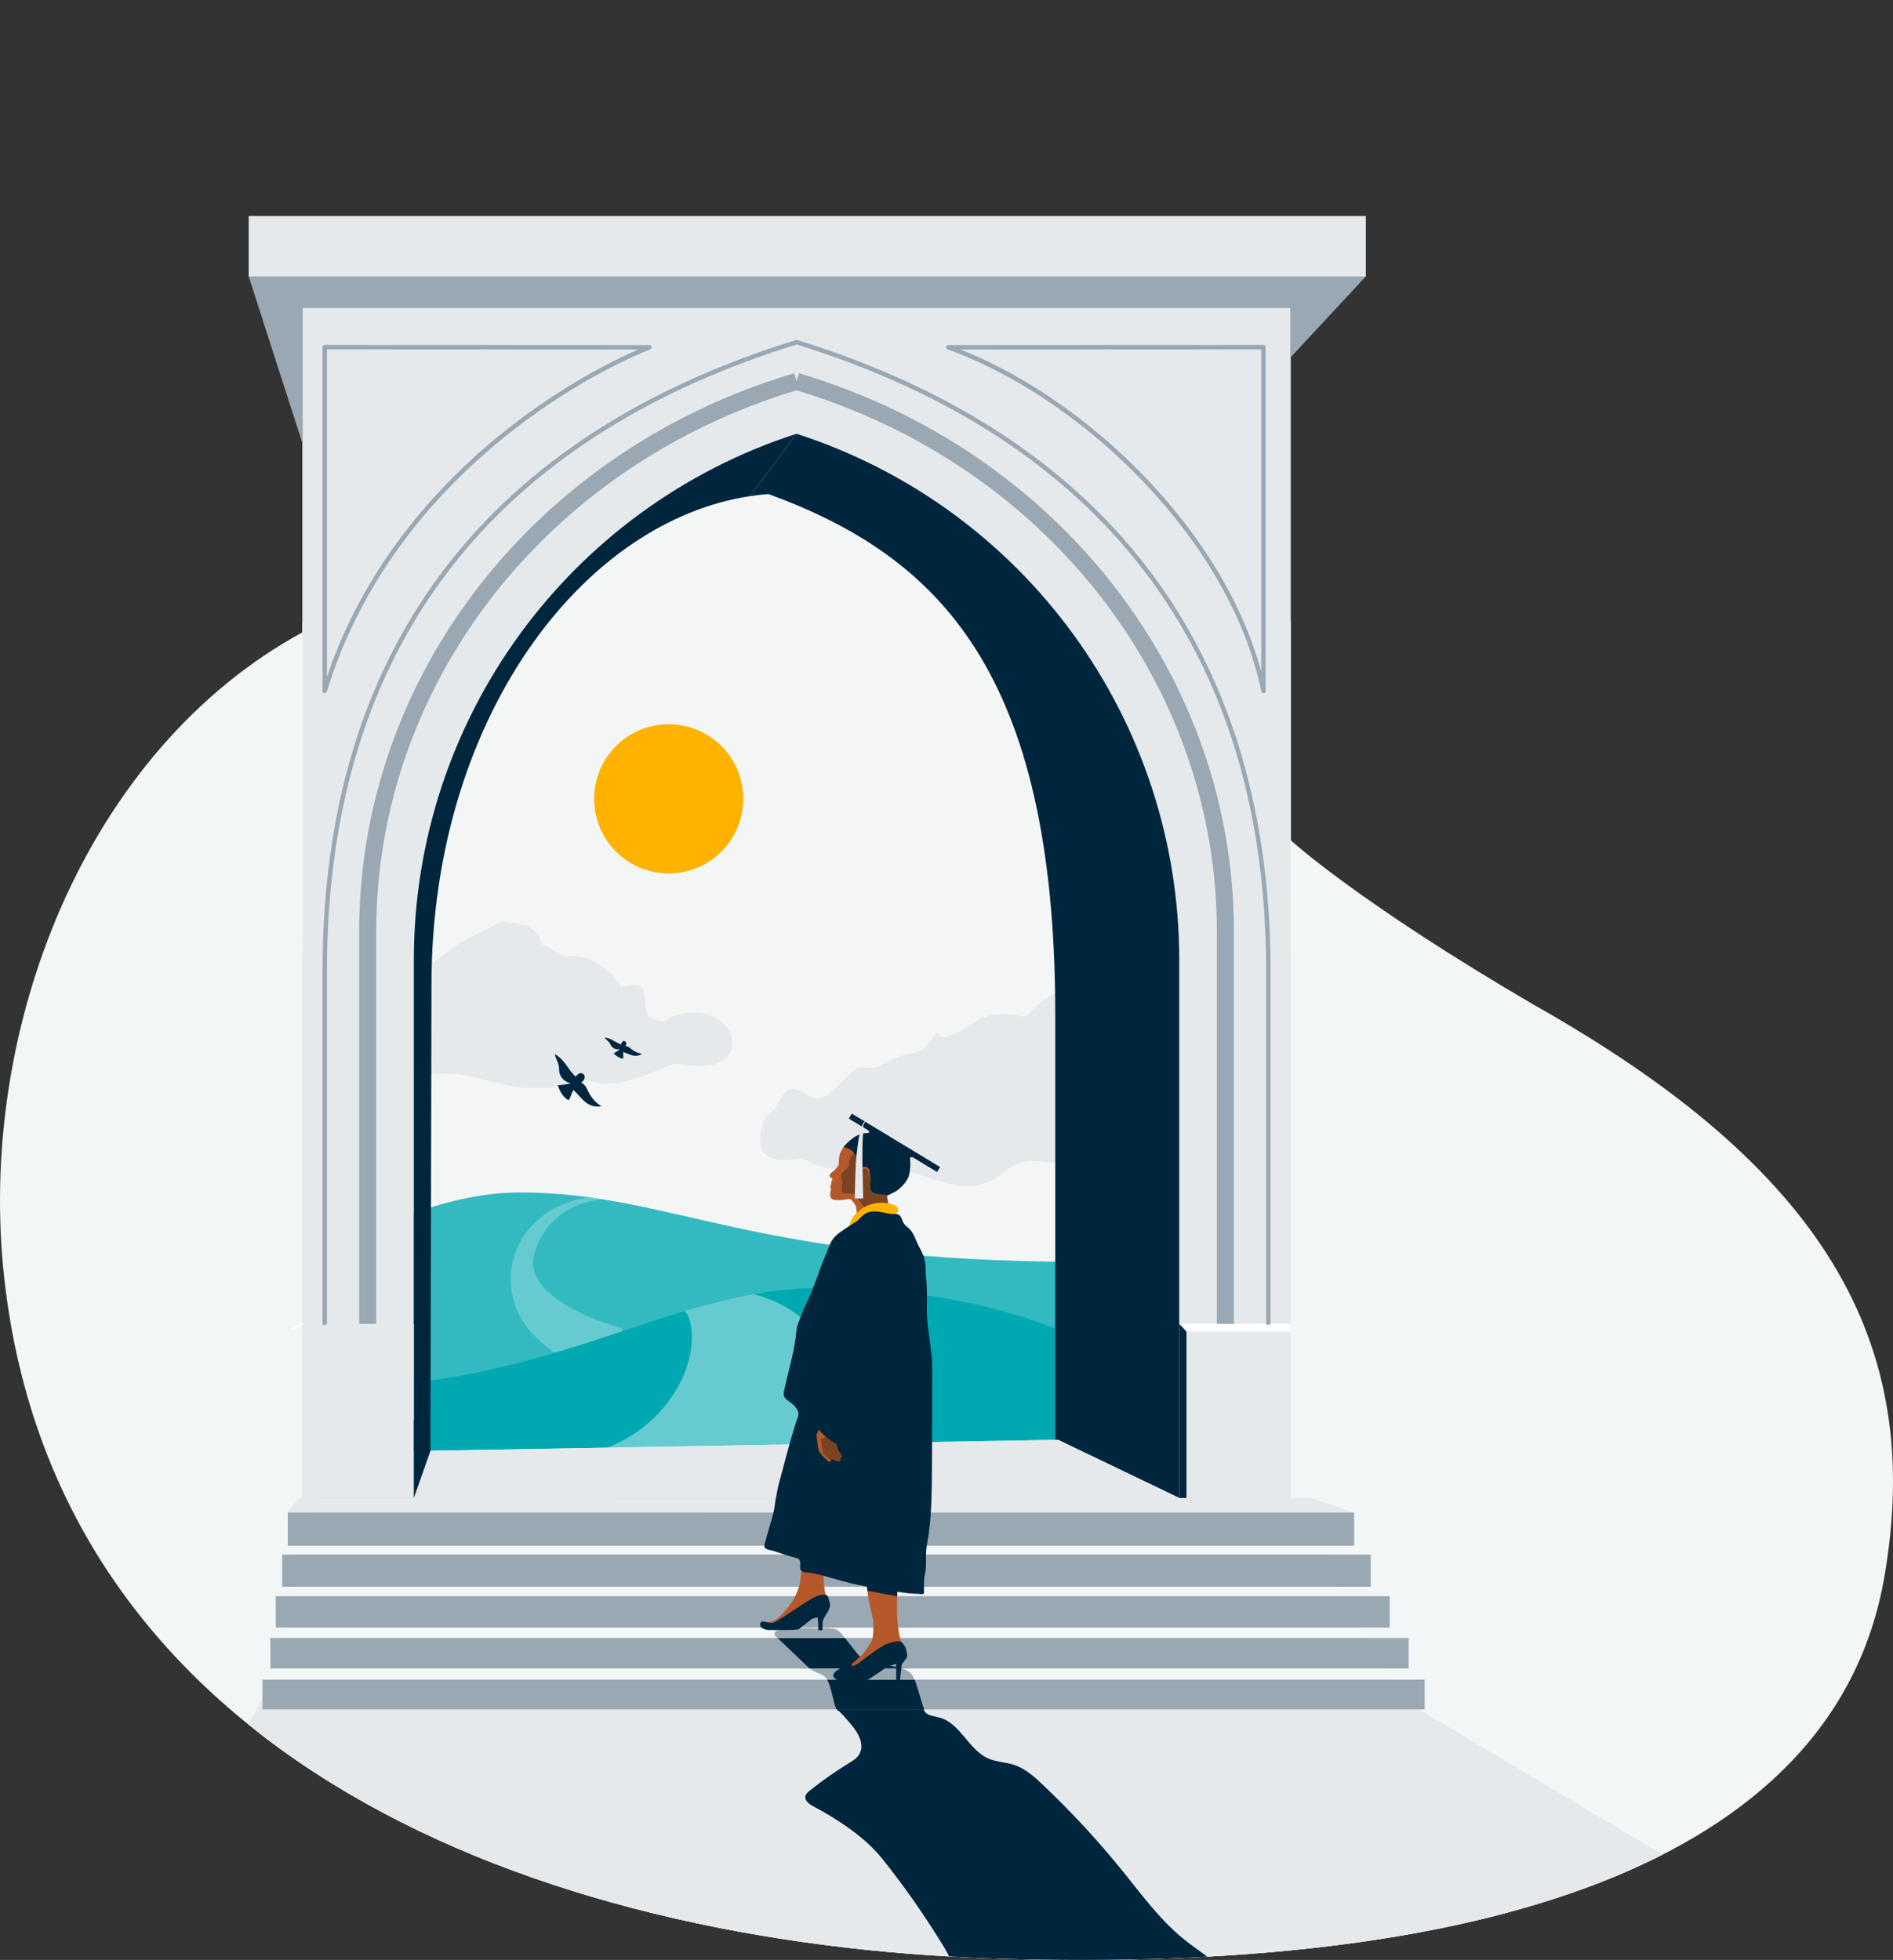 <?xml version="1.0" encoding="UTF-8"?>
<svg id="Layer_2" data-name="Layer 2" xmlns="http://www.w3.org/2000/svg" xmlns:xlink="http://www.w3.org/1999/xlink" viewBox="0 0 812.17 840.73">
  <rect x="0" y="0" width="812.17" height="840.73" fill="#333333" stroke="none"/>
  <defs>
    <style>
      .cls-1, .cls-2, .cls-3, .cls-4 {
        fill: none;
      }

      .cls-5 {
        clip-path: url(#clippath);
      }

      .cls-6 {
        fill: #f3f6f6;
      }

      .cls-7 {
        fill: #00263e;
      }

      .cls-8 {
        fill: #00a9b1;
      }

      .cls-9 {
        fill: #66cbd0;
      }

      .cls-10 {
        fill: #f4f6f6;
      }

      .cls-11 {
        fill: #fff;
      }

      .cls-12 {
        fill: #ffb200;
      }

      .cls-13 {
        fill: #e5e9ec;
      }

      .cls-14 {
        fill: #99a8b2;
      }

      .cls-15 {
        fill: #b5592a;
      }

      .cls-16 {
        fill: #33bac1;
      }

      .cls-17 {
        fill: #7a4321;
      }

      .cls-2 {
        stroke-width: 7.31px;
      }

      .cls-2, .cls-3 {
        stroke: #99a8b2;
        stroke-linejoin: round;
      }

      .cls-18 {
        clip-path: url(#clippath-1);
      }

      .cls-19 {
        clip-path: url(#clippath-4);
      }

      .cls-20 {
        clip-path: url(#clippath-3);
      }

      .cls-21 {
        clip-path: url(#clippath-7);
      }

      .cls-22 {
        clip-path: url(#clippath-8);
      }

      .cls-23 {
        clip-path: url(#clippath-6);
      }

      .cls-24 {
        clip-path: url(#clippath-5);
      }

      .cls-25 {
        clip-path: url(#clippath-9);
      }

      .cls-26 {
        clip-path: url(#clippath-14);
      }

      .cls-27 {
        clip-path: url(#clippath-10);
      }

      .cls-28 {
        clip-path: url(#clippath-15);
      }

      .cls-29 {
        clip-path: url(#clippath-16);
      }

      .cls-30 {
        clip-path: url(#clippath-11);
      }

      .cls-3 {
        stroke-linecap: round;
        stroke-width: 1.9px;
      }

      .cls-4 {
        stroke: #fff;
        stroke-miterlimit: 10;
        stroke-width: .99px;
      }
    </style>
    <clipPath id="clippath">
      <path class="cls-1" d="m166.45,46.63s365.3-147.19,464.15,81.47c8.95,20.7-58.94,65.16-76.81,98.73v133.63s28.78,26.49,104.46,70.66c123.68,69.79,167.85,144,150.18,245.49-21.73,124.81-176.71,169.89-380.76,163.54C228.9,833.96,24.83,753.57,1.86,548.61c-12.04-107.4,34.9-226.6,127.83-277.34v-55.34C68.94,105.8,52.54,47.74,166.45,46.63Z"/>
    </clipPath>
    <clipPath id="clippath-1">
      <path class="cls-13" d="m165.89,294.42l-36.18,348.19V118.57h424.08v452.6l-51.43-289.5-156.37-107.91-119.52,43.2c-33.38,12.06-56.91,42.16-60.58,77.46Z"/>
    </clipPath>
    <clipPath id="clippath-3">
      <path class="cls-16" d="m463.67,541.26c-141.21,0-175.37-29.75-240.89-29.75-42.97,0-87.29,29.47-87.29,29.47,9.47,17.9-4.96,65.62-4.96,65.62,0,0,326.69-32.2,327.31-34.74.63-2.54,23.97-30.6,5.83-30.6Z"/>
    </clipPath>
    <clipPath id="clippath-4">
      <path class="cls-8" d="m457.52,571.96s-41.39-20.08-106.91-19.44c-65.52.64-112.35,43.11-214.39,43.11v76.81s329.75-47.3,330.13-48.87c.63-2.54-8.83-51.6-8.83-51.6Z"/>
    </clipPath>
    <clipPath id="clippath-5">
      <polygon class="cls-13" points="792.09 1100.89 35.43 1084.19 132.82 648.76 564.97 661.4 792.09 1100.89"/>
    </clipPath>
    <clipPath id="clippath-6">
      <rect class="cls-13" x="123.46" y="648.8" width="457.5" height="14.35"/>
    </clipPath>
    <clipPath id="clippath-7">
      <polygon class="cls-14" points="604.37 715.76 116.02 715.76 115.97 702.54 604.37 702.54 604.37 715.76"/>
    </clipPath>
    <clipPath id="clippath-8">
      <rect class="cls-14" x="112.6" y="720.45" width="498.64" height="12.83"/>
    </clipPath>
    <clipPath id="clippath-9">
      <polygon class="cls-6" points="604.37 702.54 115.97 702.54 118.36 698.22 596.23 698.22 604.37 702.54"/>
    </clipPath>
    <clipPath id="clippath-10">
      <polygon class="cls-6" points="611.24 720.45 112.86 720.45 116.02 715.76 604.37 715.76 611.24 720.45"/>
    </clipPath>
    <clipPath id="clippath-11">
      <polygon class="cls-6" points="588.08 666.72 121.06 666.72 123.46 663.15 580.96 663.15 588.08 666.72"/>
    </clipPath>
    <clipPath id="clippath-14">
      <path class="cls-15" d="m371.15,674.15s1.07,10.01,1.85,13.72c.78,3.71,1.76,6.93,1.76,8.64s-.05,6.49-.88,7.61-2.88,4.78-4.39,6.1c-1.51,1.32-4.54,3.9-5.27,4.54s-1.03,1.32-1.03,1.32c0,0-3.9.68-4.49.93,0,0,1.07-.62.78-.04s.02,1.76.66,2.1c0,0-.31.03.33.42s.65.77,1.11.48c0,0-2.53-.15-1.94-.16s.87.25.87.25c0,0,.24-.16,1.07-.09s1.32.33,1.32.33c0,0,7.42-.1,8.22-.27.81-.17,2.37-1.54,4.86-3.32,2.49-1.78,7.18-3.76,8.3-4.15,1.12-.39,4.61-1.51,4.3-4.42-.32-2.9-1.03-1.95-1.98-4.15-.95-2.2-1.49-7.52-1.66-10.27-.17-2.76.14-18.69.14-18.69,0,0-11.18-.09-13.93-.89Z"/>
    </clipPath>
    <clipPath id="clippath-15">
      <path class="cls-15" d="m361.63,492.45s-1.03,1.66-1.27,2.44-.49,2.73-.44,3.12,0,1.44-.15,1.73-1.1,1.78-1.88,2.34c-.78.56-1.95,1.64-1.95,1.9s-.27.93,1.2,1.51c0,0,0,.73-.12.9s-.41.39-.44.66.15.86.07.99-.26.03-.4.71.41.63.21,1.67c-.09.48-.61,2.29.07,3.49s3.27.83,4.25.83,3.56-.44,3.9-.39,2.37,1.95,2.68,3.76c.32,1.81.4,4.95.4,4.95,0,0,2.14-1.97,3.34-2.8,1.2-.83,6.1-1,8.37-.49,2.27.51,3.66.73,3.66.73,0,0-1.88-2.37-1.93-3.22s-.24-1.39-.39-2.44-.39-1.93-.39-1.93c0,0,3.62-1.59,4.69-2.46,1.06-.88,4.16-3.48,4.86-6.33.7-2.86.9-6.35-.13-9.24-.69-1.95-14.48-8.66-14.48-8.66,0,0-4.8-1.06-8.79,1.57-2.04,1.35-4.32,3.58-4.94,4.65Z"/>
    </clipPath>
    <clipPath id="clippath-16">
      <path class="cls-15" d="m351.43,612.94s-.54,1.37-.71,1.64-.44.59-.46.98.34,2.15.34,2.56.51,3.78.71,4.25,1.71,2.42,2.46,3.03c.76.61,1.85,1.83,2.22,1.68s.73-1.22.54-1.44c0,0,1.49.73,2,.93s1.59.41,1.85.05,0-1.1,0-1.1c0,0,.46-.24.68-.49s-.34-1.56-1-2.22c-.66-.66-.98-2.88-1.49-3.49-.51-.61-1.29-.29-4.51-3.2-3.22-2.9-2.64-3.17-2.64-3.17Z"/>
    </clipPath>
  </defs>
  <g id="Layer_1-2" data-name="Layer 1">
    <g class="cls-5">
      <rect class="cls-6" x="-30.17" y="266.92" width="879.67" height="592.62"/>
      <rect class="cls-10" x="151.08" y="150.62" width="330.78" height="404.85"/>
      <polygon class="cls-13" points="585.99 92.65 106.7 92.65 106.7 118.57 565.91 118.57 585.99 118.57 585.99 92.65"/>
      <g>
        <path class="cls-13" d="m165.89,294.42l-36.18,348.19V118.57h424.08v452.6l-51.43-289.5-156.37-107.91-119.52,43.2c-33.38,12.06-56.91,42.16-60.58,77.46Z"/>
        <g class="cls-18">
          <polygon class="cls-14" points="566.11 114.87 117.11 114.87 113.95 132.14 562.95 132.14 566.11 114.87"/>
          <path class="cls-3" d="m542.07,296.4c-13.24-65.08-76.91-126.49-135.22-147.42l135.22-.06v147.48Z"/>
          <path class="cls-3" d="m139.32,296.4c26.32-86,102.13-132.45,139.26-147.42l-139.26-.06v147.48Z"/>
        </g>
      </g>
      <polygon class="cls-14" points="553.79 153.22 553.79 118.57 585.99 118.57 553.79 153.22"/>
      <polygon class="cls-14" points="129.71 118.57 106.7 118.57 129.71 190 129.71 118.57"/>
      <polygon class="cls-13" points="791.92 842.36 49.42 844.96 155.58 649.12 540.88 692.83 791.92 842.36"/>
      <path class="cls-13" d="m171.21,414.75c5.01-5.72,12.11,1.43,16.96-3.39,7.47-6.96,18.09-11.55,27.34-16.1,8.3,1.29,14.37.82,17.25,10.12,4.7,1.11,7.82,6.16,12.83,4.6,8.01.13,15.54,5.55,19.91,11.8.59,1.39.36,1.74,2.08,1.37,12.97-3.1,7.01,6.05,10.87,12.93,4.39,2.52,6.67,2.61,9.98,0,3.98-1.8,9.46-2.13,14.03-1.27,9.35,1.77,17.42,13.6,6.8,20.92-6.4,2.54-13.68,1.35-20.33.52-9.69,4.09-20.21,9.16-31.47,8.59-9.11-3.98-16.98,3.11-26.47,1.7-14.99,1.36-28.55-7.43-43.25-5.77-13.51-.61-26.46-1.44-25.82-18.96-.45-3.72,1.01-7.02,1.69-10.52-4.23-5.32,2.34-14.6,7.83-16.18"/>
      <g>
        <path class="cls-16" d="m463.67,541.26c-141.21,0-175.37-29.75-240.89-29.75-42.97,0-87.29,29.47-87.29,29.47,9.47,17.9-4.96,65.62-4.96,65.62,0,0,326.69-32.2,327.31-34.74.63-2.54,23.97-30.6,5.83-30.6Z"/>
        <g class="cls-20">
          <path class="cls-9" d="m266.39,514.36c-15.63-3.36-30.69,2.31-39.73,13.17-9.37,11.25-11.97,32.17,4.13,46.9,29.66,27.13,36.18-4.61,36.18-4.61,0,0-44.3-11.56-37.6-32.49,5.73-17.88,22.25-26.56,45.63-21.68,0,0-6.42-.82-8.61-1.29Z"/>
        </g>
      </g>
      <path class="cls-7" d="m244.85,464.65c-2.07-.45-3.89-1.78-4.65-3.88-.46-1.27-.23-2.77-.57-4.07-.39-1.52-1.32-2.87-1.57-4.49,4.32,2.29,5.52,6.61,8.96,9.67,2.19-3.62,5.95-.05,2.36,2.48,2.33,1.27,2.49,3.23,3.82,5.34,1.24,1.96,2.85,3.67,4.85,4.84-5.91.97-8.29-3.35-11.96-6.94-1.04,1.32-1.09,3.13-2.19,4.32-2.4-1.19-3.73-4.03-4.67-6.37,1.96-.14,3.75-.36,5.62-.89"/>
      <path class="cls-7" d="m266.04,450.01c-1.21.27-2.5.01-3.42-.91-.56-.56-.8-1.41-1.3-2.02-.58-.71-1.41-1.2-1.94-1.99,2.85.15,4.55,2.15,7.13,2.92.27-2.46,3.14-1.49,1.86.73,1.55.1,2.11,1.1,3.34,1.89,1.14.73,2.41,1.24,3.76,1.37-2.9,1.97-5.22.26-8.05-.74-.22.96.19,1.93-.1,2.83-1.56-.04-2.97-1.22-4.04-2.23,1-.56,1.9-1.11,2.76-1.85"/>
      <g>
        <path class="cls-8" d="m457.52,571.96s-41.39-20.08-106.91-19.44c-65.52.64-112.35,43.11-214.39,43.11v76.81s329.75-47.3,330.13-48.87c.63-2.54-8.83-51.6-8.83-51.6Z"/>
        <g class="cls-19">
          <path class="cls-9" d="m281.43,559.13s11.83-2.03,14.41,6.97c4.74,16.5-7.3,43.86-35.23,54.89-31.53,12.46,103.15,7.18,103.15,7.18,0,0,3.64-.7,3.17-13.33-.77-21.06-13.28-57.03-51.73-61.05-26.89-2.81-33.77,5.33-33.77,5.33Z"/>
        </g>
      </g>
      <path class="cls-13" d="m339.56,467.1c2.87-.11,5.16,1.32,7.5,3.12.92.71,2,.29,2.96.77,1.02.5,2.78-.41,3.87-.63,2.7-.55,12.09-12.24,14.83-12.45,2.27-.17,5.02.42,7.22-.16,2.65-.69,5.51-2.72,8.05-3.89,3.4-1.57,6.98-1.68,10.45-2.87,2.61-.9,4.39-4.08,6.21-6.49,3.42-4.51.78,2.26,5.71.14,1.22-.52,2.42-.6,3.6-1.21,5.79-2.96,10.86-7.83,17.44-8.32,2.98-.22,6.12-.08,9.08.38,1.1.17,2.32.88,3.39.44,1.2-.49,2.66-2.48,3.68-3.38,2.82-2.51,5.65-4.6,8.87-6.36,6.77-3.71,13.79-8.23,21.44-8.02,7.38.21,15.4,2.33,21.4,7.68,4,3.57,6.23,8.25,6.99,14.07.2,1.49-.17,3.57.23,4.97.6,2.09,2.91,3.12,3.82,5.06.99,2.12.97,4.99,1.16,7.36.31,3.96,1.04,7.36-.67,11.12-1.37,3.01-3.22,5.84-5.17,8.35-1.28,1.64-3.23,2.91-4.36,4.65-1.36,2.08-.43,4.91-1.98,7.36-3.03,4.8-7.06,6.28-11.8,7.82-9.45,3.06-20.18,3.19-29.95,2.32-4.85-.43-11-1.75-15.82-.17-3.71,1.22-6.86,4.13-10.16,6.36-8.09,5.46-17.27,3.72-25.83,1.12-4.66-1.42-9.21-3.02-13.92-4.16-3.12-.75-5.98-.81-9.12-.98-10.04-.54-21.13,2.45-30.68-2.2-2.07-1.01-2.56-2.11-4.99-1.95-5.02.33-10.18,1.99-14.69-1.82-3.49-2.95-2.05-10.8-.4-14.67,1.16-2.73,3.61-3.41,5.14-5.8.86-1.34,3.33-7.45,6.53-7.57Z"/>
      <g>
        <g>
          <polygon class="cls-13" points="792.09 1100.89 35.43 1084.19 132.82 648.76 564.97 661.4 792.09 1100.89"/>
          <g class="cls-24">
            <path class="cls-7" d="m334.88,699.04c-1.06.33-3.32.54-2.34,2.53.17.35-1.04-.75,1,1.03,2.03,1.78,10.6,10.16,13.39,12.74,2.79,2.58,6.07,2.24,7.86,5,1.8,2.76,2.8,10.21,3.87,12.31,1.07,2.1.76.67,1.43,1.48.67.8,1.05.97,1.51,1.5,3.54,4.08,10.52,10.81,7.01,16.96-.91,1.6-2.58,2.61-4.15,3.57-5.92,3.61-11.61,7.59-17.02,11.92-.82.65-1.68,1.4-1.89,2.42-.41,1.98,1.72,3.45,3.5,4.4,10.36,5.5,22.09,13.21,29.43,22.38,9.59,11.99,18.41,24.6,26.39,37.72,1.23,2.02,2.46,4.1,3.04,6.39.52,2.08.5,4.24.65,6.38.42,5.85,2.2,11.85,5.33,16.84,2.96,4.72,7.95,7.9,11.58,12.25,8.42,10.07,15.69,21.13,25.09,30.35,6.09,5.97,12.96,11.05,19.99,15.85,6.42,4.38,11.47,9.61,18.36,13.37,7.96,4.35,15.9,7.44,24.5,10.41,6.97,2.4,14.41,3.16,20.33,8.1,6.77,5.66,9.21,14.65,17.67,18.64,2.45,1.16,6.18.75,8.84,1.6,2.66.85,4.83,3.02,4.49,5.79s-2.71,3.82-4.3,5.84c-1.6,2.03-2.42,4.07-.56,6.24,17.69-6.51,33.05-15.79,48.33-26.66,3.66-2.6,6.54-6.07,4.3-10.47-4.98.09-9.25,3.74-14.19,3.55-4.94-.19-7.62-4.13-10.35-7.53-1.79-2.23-2.61-4.89-4.61-6.67-2.01-1.78-4.51-2.34-6.47-3.87-2.99-2.33-3.32-4.43-3.43-8.12-.17-6.01,1.25-10.33-1.52-16.03-2.29-4.71-5.85-8.72-9.57-12.34-5.67-5.52-12-10.61-15.86-17.52-5.13-9.2-5.22-20.52-10.22-29.79-6.35-11.79-19.29-18.14-29.55-26.74-9.47-7.94-16.85-18.02-24.6-27.64-10.74-13.32-22.38-25.93-34.81-37.69-3.64-3.44-7.5-6.9-12.25-8.47-3.61-1.19-7.57-1.21-11.05-2.73-8.5-3.71-12.07-15.29-21.06-17.59-4.02-1.03-6.16-.79-7.17-4.84-.9-3.62-1.8-7.28-3.13-10.79-1.69-4.46-3.71-4.76-7.71-5.96-4-1.2-6.61.6-11.41-.86-3.37-1.02-8.38-8.49-11.07-11.75-.87-1.05-2.73-3.35-3.98-3.65-3.39-.83-6.08-.18-9.45-.38s-6.54.04-10.2.2c-.73.03-2.91-.03-3.98.3Z"/>
          </g>
        </g>
        <g>
          <g>
            <rect class="cls-13" x="123.46" y="648.8" width="457.5" height="14.35"/>
            <g class="cls-23">
              <polygon class="cls-14" points="665.64 665.67 -241.39 665.67 -236.7 641.99 670.32 641.99 665.64 665.67"/>
            </g>
          </g>
          <rect class="cls-14" x="121.06" y="666.72" width="467.02" height="13.97"/>
          <polygon class="cls-14" points="596.23 698.22 118.36 698.22 118.28 684.63 596.23 684.63 596.23 698.22"/>
          <g>
            <polygon class="cls-14" points="604.37 715.76 116.02 715.76 115.97 702.54 604.37 702.54 604.37 715.76"/>
            <g class="cls-21">
              <path class="cls-7" d="m334.88,699.04c-1.06.33-3.32.54-2.34,2.53.17.35-1.04-.75,1,1.03,2.03,1.78,10.6,10.16,13.39,12.74,2.79,2.58,6.07,2.24,7.86,5,1.8,2.76,2.8,10.21,3.87,12.31,1.07,2.1.76.67,1.43,1.48.67.8,1.05.97,1.5,1.49.45.52.53.52.87.91.35.4.58.4.94.84.36.44.69.52,1.08,1.17.39.65.14-.55.8,1.05.66,1.6,2.86,9.73,3.24,11.32.38,1.59.04.04.08.59s.29.04.09.48c-.19.44.69-.31-.2.58-.9.89-5.51,2.73-6.92,3.58-1.41.85.94-1.15-1.04.76-1.98,1.91-12.07,10.92-13.45,13.12-1.38,2.2-1.27-.4.05,1.01,1.33,1.41,7.44,1.64,9.92,4.08,2.48,2.45,4.7,8.77,7.07,11.83,2.37,3.06,6.68,3.18,9.63,5.47,2.95,2.28,3.96,8,5.52,11.1,1.57,3.1,4.48,3.59,6.98,5.38,3.03,2.16,4.36,5.2,6.24,8.21,1.89,3.01,3.02,5.7,6.15,7.81,2.14,1.44,5.16,1.86,7.18,3.92.88.9,1.39,2.41,1.75,3.92.71,2.94.82,6.54.65,9.76-1.6.11-10.12,2.57-10,3.61.31,2.66,4.24,10.45,6.67,13.98,0,0,16.88,11.16,27.44,27.12,5.36,8.1,12.82,14.03,19.76,20.65,6.94,6.61,14.11,13.07,21.69,18.77,4.92,3.7,9.84,6.93,15.11,9.8,7.96,4.35,15.9,7.44,24.5,10.41,6.97,2.4,14.41,3.16,20.33,8.1,6.77,5.66,9.21,14.65,17.67,18.64,2.45,1.16,6.18.75,8.84,1.6,2.66.85,4.83,3.02,4.49,5.79s-2.71,3.82-4.3,5.84c-1.6,2.03-2.42,4.07-.56,6.24,17.69-6.51,33.05-15.79,48.33-26.66,3.66-2.6,6.54-6.07,4.3-10.47-4.98.09-9.25,3.74-14.19,3.55-4.94-.19-7.62-4.13-10.35-7.53-1.79-2.23-2.61-4.89-4.61-6.67-2.01-1.78-4.51-2.34-6.47-3.87-2.99-2.33-3.32-4.43-3.43-8.12-.11-3.69.99-7.23.13-11.22-.85-4-1.28-8.8-3.99-12.44-5.04-6.77-12.23-12.06-17.94-18.23-1.7-1.84-2.89-4.36-3.96-6.38-3.88-7.3-9.58-18.17-12.28-24.62-2.7-6.45-2.3-7.98-4.44-13.49-3.45-1.17-7.12-2.65-10.62-4.01-3.31-4.61-6.61-9.22-9.89-13.85-4.39-1.76-8.79-3.51-13.17-5.31-2.53-4.35-5.04-8.72-7.55-13.08-2.84-1.56-5.7-3.1-8.53-4.64-2.72-4.37-4.95-8.68-7.6-13.18-2.14-3.63-5.89-4.61-9.96-5.23-1.71-4.48-3.75-8.83-5.71-13.2-2.84-1.36-5.69-2.73-8.53-4.09-3.45-4.79-6.94-9.55-10.47-14.28-8.3-1.58-16.6-3.19-24.9-4.82-2.61-4.14-5.27-8.26-7.74-12.48-3.25-1.9-6.51-3.63-9.81-5.53-1.26-3.45-2.69-9.1-3.83-12.1-1.69-4.46-3.71-4.76-7.71-5.96-4-1.2-6.61.6-11.41-.86-3.37-1.02-8.38-8.49-11.07-11.75-.87-1.05-2.73-3.35-3.98-3.65-3.39-.83-6.08-.18-9.45-.38s-6.54.04-10.2.2c-.73.03-2.91-.03-3.98.3Z"/>
            </g>
          </g>
          <g>
            <rect class="cls-14" x="112.6" y="720.45" width="498.64" height="12.83"/>
            <g class="cls-22">
              <path class="cls-7" d="m334.88,699.04c-1.06.33-3.32.54-2.34,2.53.17.35-1.04-.75,1,1.03,2.03,1.78,10.6,10.16,13.39,12.74,2.79,2.58,6.07,2.24,7.86,5,1.8,2.76,2.8,10.21,3.87,12.31,1.07,2.1.76.67,1.43,1.48.67.8,1.05.97,1.5,1.49.45.52.53.52.87.91.35.4.58.4.94.84.36.44.69.52,1.08,1.17.39.65.14-.55.8,1.05.66,1.6,2.86,9.73,3.24,11.32.38,1.59.04.04.08.59s.29.04.09.48c-.19.44.69-.31-.2.58-.9.89-5.51,2.73-6.92,3.58-1.41.85.94-1.15-1.04.76-1.98,1.91-12.07,10.92-13.45,13.12-1.38,2.2-1.27-.4.05,1.01,1.33,1.41,7.44,1.64,9.92,4.08,2.48,2.45,4.7,8.77,7.07,11.83,2.37,3.06,6.68,3.18,9.63,5.47,2.95,2.28,3.96,8,5.52,11.1,1.57,3.1,4.48,3.59,6.98,5.38,3.03,2.16,4.36,5.2,6.24,8.21,1.89,3.01,3.02,5.7,6.15,7.81,2.14,1.44,5.16,1.86,7.18,3.92.88.9,1.39,2.41,1.75,3.92.71,2.94.82,6.54.65,9.76-1.6.11-10.12,2.57-10,3.61.31,2.66,4.24,10.45,6.67,13.98,0,0,16.88,11.16,27.44,27.12,5.36,8.1,12.82,14.03,19.76,20.65,6.94,6.61,14.11,13.07,21.69,18.77,4.92,3.7,9.84,6.93,15.11,9.8,7.96,4.35,15.9,7.44,24.5,10.41,6.97,2.4,14.41,3.16,20.33,8.1,6.77,5.66,9.21,14.65,17.67,18.64,2.45,1.16,6.18.75,8.84,1.6,2.66.85,4.83,3.02,4.49,5.79s-2.71,3.82-4.3,5.84c-1.6,2.03-2.42,4.07-.56,6.24,17.69-6.51,33.05-15.79,48.33-26.66,3.66-2.6,6.54-6.07,4.3-10.47-4.98.09-9.25,3.74-14.19,3.55-4.94-.19-7.62-4.13-10.35-7.53-1.79-2.23-2.61-4.89-4.61-6.67-2.01-1.78-4.51-2.34-6.47-3.87-2.99-2.33-3.32-4.43-3.43-8.12-.11-3.69.99-7.23.13-11.22-.85-4-1.28-8.8-3.99-12.44-5.04-6.77-12.23-12.06-17.94-18.23-1.7-1.84-2.89-4.36-3.96-6.38-3.88-7.3-9.58-18.17-12.28-24.62-2.7-6.45-2.3-7.98-4.44-13.49-3.45-1.17-7.12-2.65-10.62-4.01-3.31-4.61-6.61-9.22-9.89-13.85-4.39-1.76-8.79-3.51-13.17-5.31-2.53-4.35-5.04-8.72-7.55-13.08-2.84-1.56-5.7-3.1-8.53-4.64-2.72-4.37-4.95-8.68-7.6-13.18-2.14-3.63-5.89-4.61-9.96-5.23-1.71-4.48-3.75-8.83-5.71-13.2-2.84-1.36-5.69-2.73-8.53-4.09-3.45-4.79-6.94-9.55-10.47-14.28-8.3-1.58-16.6-3.19-24.9-4.82-2.61-4.14-5.27-8.26-7.74-12.48-3.25-1.9-6.51-3.63-9.81-5.53-1.26-3.45-2.69-9.1-3.83-12.1-1.69-4.46-3.71-4.76-7.71-5.96-4-1.2-6.61.6-11.41-.86-3.37-1.02-8.38-8.49-11.07-11.75-.87-1.05-2.73-3.35-3.98-3.65-3.39-.83-6.08-.18-9.45-.38s-6.54.04-10.2.2c-.73.03-2.91-.03-3.98.3Z"/>
            </g>
          </g>
          <g>
            <polygon class="cls-6" points="604.37 702.54 115.97 702.54 118.36 698.22 596.23 698.22 604.37 702.54"/>
            <g class="cls-25">
              <path class="cls-14" d="m334.88,699.04c-1.06.33-3.32.54-2.34,2.53.17.35-1.04-.75,1,1.03,2.03,1.78,10.6,10.16,13.39,12.74,2.79,2.58,6.07,2.24,7.86,5,1.8,2.76,2.8,10.21,3.87,12.31,1.07,2.1.76.67,1.43,1.48.67.8,1.05.97,1.5,1.49.45.52.53.52.87.91.35.4.58.4.94.84.36.44.69.52,1.08,1.17.39.65.14-.55.8,1.05.66,1.6,2.86,9.73,3.24,11.32.38,1.59.04.04.08.59s.29.04.09.48c-.19.44.69-.31-.2.58-.9.89-5.51,2.73-6.92,3.58-1.41.85.94-1.15-1.04.76-1.98,1.91-12.07,10.92-13.45,13.12-1.38,2.2-1.27-.4.05,1.01,1.33,1.41,7.44,1.64,9.92,4.08,2.48,2.45,4.7,8.77,7.07,11.83,2.37,3.06,6.68,3.18,9.63,5.47,2.95,2.28,3.96,8,5.52,11.1,1.57,3.1,4.48,3.59,6.98,5.38,3.03,2.16,4.36,5.2,6.24,8.21,1.89,3.01,3.02,5.7,6.15,7.81,2.14,1.44,5.16,1.86,7.18,3.92.88.9,1.39,2.41,1.75,3.92.71,2.94.82,6.54.65,9.76-1.6.11-10.12,2.57-10,3.61.31,2.66,4.24,10.45,6.67,13.98,0,0,16.88,11.16,27.44,27.12,5.36,8.1,12.82,14.03,19.76,20.65,6.94,6.61,14.11,13.07,21.69,18.77,4.92,3.7,9.84,6.93,15.11,9.8,7.96,4.35,15.9,7.44,24.5,10.41,6.97,2.4,14.41,3.16,20.33,8.1,6.77,5.66,9.21,14.65,17.67,18.64,2.45,1.16,6.18.75,8.84,1.6,2.66.85,4.83,3.02,4.49,5.79s-2.71,3.82-4.3,5.84c-1.6,2.03-2.42,4.07-.56,6.24,17.69-6.51,33.05-15.79,48.33-26.66,3.66-2.6,6.54-6.07,4.3-10.47-4.98.09-9.25,3.74-14.19,3.55-4.94-.19-7.62-4.13-10.35-7.53-1.79-2.23-2.61-4.89-4.61-6.67-2.01-1.78-4.51-2.34-6.47-3.87-2.99-2.33-3.32-4.43-3.43-8.12-.11-3.69.99-7.23.13-11.22-.85-4-1.28-8.8-3.99-12.44-5.04-6.77-12.23-12.06-17.94-18.23-1.7-1.84-2.89-4.36-3.96-6.38-3.88-7.3-9.58-18.17-12.28-24.62-2.7-6.45-2.3-7.98-4.44-13.49-3.45-1.17-7.12-2.65-10.62-4.01-3.31-4.61-6.61-9.22-9.89-13.85-4.39-1.76-8.79-3.51-13.17-5.31-2.53-4.35-5.04-8.72-7.55-13.08-2.84-1.56-5.7-3.1-8.53-4.64-2.72-4.37-4.95-8.68-7.6-13.18-2.14-3.63-5.89-4.61-9.96-5.23-1.71-4.48-3.75-8.83-5.71-13.2-2.84-1.36-5.69-2.73-8.53-4.09-3.45-4.79-6.94-9.55-10.47-14.28-8.3-1.58-16.6-3.19-24.9-4.82-2.61-4.14-5.27-8.26-7.74-12.48-3.25-1.9-6.51-3.63-9.81-5.53-1.26-3.45-2.69-9.1-3.83-12.1-1.69-4.46-3.71-4.76-7.71-5.96-4-1.2-6.61.6-11.41-.86-3.37-1.02-8.38-8.49-11.07-11.75-.87-1.05-2.73-3.35-3.98-3.65-3.39-.83-6.08-.18-9.45-.38s-6.54.04-10.2.2c-.73.03-2.91-.03-3.98.3Z"/>
            </g>
          </g>
          <g>
            <polygon class="cls-6" points="611.24 720.45 112.86 720.45 116.02 715.76 604.37 715.76 611.24 720.45"/>
            <g class="cls-27">
              <path class="cls-14" d="m334.88,699.04c-1.06.33-3.32.54-2.34,2.53.17.35-1.04-.75,1,1.03,2.03,1.78,10.6,10.16,13.39,12.74,2.79,2.58,6.07,2.24,7.86,5,1.8,2.76,2.8,10.21,3.87,12.31,1.07,2.1.76.67,1.43,1.48.67.8,1.05.97,1.5,1.49.45.52.53.52.87.91.35.4.58.4.94.84.36.44.69.52,1.08,1.17.39.65.14-.55.8,1.05.66,1.6,2.86,9.73,3.24,11.32.38,1.59.04.04.08.59s.29.04.09.48c-.19.44.69-.31-.2.58-.9.89-5.51,2.73-6.92,3.58-1.41.85.94-1.15-1.04.76-1.98,1.91-12.07,10.92-13.45,13.12-1.38,2.2-1.27-.4.05,1.01,1.33,1.41,7.44,1.64,9.92,4.08,2.48,2.45,4.7,8.77,7.07,11.83,2.37,3.06,6.68,3.18,9.63,5.47,2.95,2.28,3.96,8,5.52,11.1,1.57,3.1,4.48,3.59,6.98,5.38,3.03,2.16,4.36,5.2,6.24,8.21,1.89,3.01,3.02,5.7,6.15,7.81,2.14,1.44,5.16,1.86,7.18,3.92.88.9,1.39,2.41,1.75,3.92.71,2.94.82,6.54.65,9.76-1.6.11-10.12,2.57-10,3.61.31,2.66,4.24,10.45,6.67,13.98,0,0,16.88,11.16,27.44,27.12,5.36,8.1,12.82,14.03,19.76,20.65,6.94,6.61,14.11,13.07,21.69,18.77,4.92,3.7,9.84,6.93,15.11,9.8,7.96,4.35,15.9,7.44,24.5,10.41,6.97,2.4,14.41,3.16,20.33,8.1,6.77,5.66,9.21,14.65,17.67,18.64,2.45,1.16,6.18.75,8.84,1.6,2.66.85,4.83,3.02,4.49,5.79s-2.71,3.82-4.3,5.84c-1.6,2.03-2.42,4.07-.56,6.24,17.69-6.51,33.05-15.79,48.33-26.66,3.66-2.6,6.54-6.07,4.3-10.47-4.98.09-9.25,3.74-14.19,3.55-4.94-.19-7.62-4.13-10.35-7.53-1.79-2.23-2.61-4.89-4.61-6.67-2.01-1.78-4.51-2.34-6.47-3.87-2.99-2.33-3.32-4.43-3.43-8.12-.11-3.69.99-7.23.13-11.22-.85-4-1.28-8.8-3.99-12.44-5.04-6.77-12.23-12.06-17.94-18.23-1.7-1.84-2.89-4.36-3.96-6.38-3.88-7.3-9.58-18.17-12.28-24.62-2.7-6.45-2.3-7.98-4.44-13.49-3.45-1.17-7.12-2.65-10.62-4.01-3.31-4.61-6.61-9.22-9.89-13.85-4.39-1.76-8.79-3.51-13.17-5.31-2.53-4.35-5.04-8.72-7.55-13.08-2.84-1.56-5.7-3.1-8.53-4.64-2.72-4.37-4.95-8.68-7.6-13.18-2.14-3.63-5.89-4.61-9.96-5.23-1.71-4.48-3.75-8.83-5.71-13.2-2.84-1.36-5.69-2.73-8.53-4.09-3.45-4.79-6.94-9.55-10.47-14.28-8.3-1.58-16.6-3.19-24.9-4.82-2.61-4.14-5.27-8.26-7.74-12.48-3.25-1.9-6.51-3.63-9.81-5.53-1.26-3.45-2.69-9.1-3.83-12.1-1.69-4.46-3.71-4.76-7.71-5.96-4-1.2-6.61.6-11.41-.86-3.37-1.02-8.38-8.49-11.07-11.75-.87-1.05-2.73-3.35-3.98-3.65-3.39-.83-6.08-.18-9.45-.38s-6.54.04-10.2.2c-.73.03-2.91-.03-3.98.3Z"/>
            </g>
          </g>
          <polygon class="cls-6" points="596.23 684.63 118.28 684.63 121.06 680.69 588.08 680.69 596.23 684.63"/>
          <g>
            <polygon class="cls-6" points="588.08 666.72 121.06 666.72 123.46 663.15 580.96 663.15 588.08 666.72"/>
            <g class="cls-30">
              <polyline class="cls-6" points="675.86 662.84 684.15 663.12 762.93 666.18 -29.68 673.56 10.21 656.4"/>
            </g>
          </g>
          <polygon class="cls-13" points="580.96 648.8 123.46 648.8 128.15 642.59 562.52 642.62 580.96 648.8"/>
        </g>
      </g>
      <g>
        <g>
          <rect class="cls-13" x="509.04" y="571.17" width="44.75" height="71.4"/>
          <polygon class="cls-11" points="553.79 567.87 553.79 571.17 509.04 571.17 505.94 567.87 553.79 567.87"/>
          <path class="cls-13" d="m553.79,422v145.87h-47.85v-156.17c0-102.86-66.32-194-164.19-225.65v-52.24c126.13,39.31,212.04,139.15,212.04,288.18Z"/>
          <polygon class="cls-7" points="509.04 571.17 509.04 642.56 505.94 642.56 505.94 567.87 509.04 571.17"/>
          <polygon class="cls-6" points="505.94 642.56 177.56 642.56 184.68 625.44 184.69 622.31 452.75 617.65 453.97 617.63 505.94 642.56"/>
          <path class="cls-7" d="m453.97,617.63l-1.22.02v-182.19c0-147.42-50.04-196.82-123.06-223.54-2.63.2-5.25.5-7.86.9l19.92-26.76c97.88,31.65,164.19,122.78,164.19,225.65v230.86l-51.97-24.94Z"/>
          <path class="cls-13" d="m341.75,133.81v52.24c-48.94,15.83-89.98,46.52-118.8,86.12-28.82,39.6-45.39,88.1-45.39,139.53v156.17h-47.85v-145.87c0-141.8,85.92-248.88,212.04-288.18Z"/>
          <path class="cls-7" d="m341.75,186.06l-19.92,26.76c-34.99,5.29-68.02,27.87-92.84,62.52-26.67,37.23-43.87,88.4-43.87,147.01l-.44,199.96-7.13.12v-210.73c0-51.43,16.58-99.93,45.39-139.53,28.82-39.6,69.86-70.29,118.8-86.12Z"/>
          <polygon class="cls-6" points="184.69 622.31 184.68 625.44 177.56 642.56 177.56 622.44 184.69 622.31"/>
          <polygon class="cls-13" points="177.56 622.44 177.56 642.56 129.71 642.56 129.71 567.87 177.56 567.87 177.56 622.44"/>
        </g>
        <line class="cls-4" x1="125.09" y1="570.46" x2="129.71" y2="567.87"/>
      </g>
      <path class="cls-2" d="m341.75,163.61c-109.54,32.55-183.99,128-183.99,235.9v168.36"/>
      <polygon class="cls-13" points="453.97 617.62 177.56 622.44 177.56 642.57 505.94 642.57 453.97 617.62"/>
      <path class="cls-2" d="m525.74,567.87v-168.36c0-107.9-74.45-203.35-183.99-235.9h0s0,0,0,0"/>
      <path class="cls-3" d="m341.75,146.78c-120.52,37.24-202.43,120.41-202.43,269.94v150.76"/>
      <path class="cls-3" d="m544.18,567.47v-150.76c0-148.87-81.91-232.69-202.43-269.94h0s0,0,0,0"/>
      <circle class="cls-12" cx="286.9" cy="342.66" r="32"/>
      <path class="cls-15" d="m343.8,673.24s-.37,5.28-.62,6.23-2.09,6.04-3,7.21c-.92,1.17-3.88,5.31-5.34,6.41-1.46,1.1-1.98,2.01-3.26,2.34-1.28.33-2.16.51-2.16.51,0,0-1.03-.22-1.76,0-.73.22-1.65.99-.62,2.05,1.03,1.06,7.5.81,7.5.81,0,0,2.34.62,5.27-1.68,2.93-2.31,6.77-5.38,9.7-6.3,2.93-.92,3.95-.88,4.72-1.13s1.79-.48,1.76-2.12-1.24-2.12-1.83-3.81-.95-8.5-.95-8.5l-9.41-2.01Z"/>
      <g>
        <path class="cls-15" d="m371.15,674.15s1.07,10.01,1.85,13.72c.78,3.71,1.76,6.93,1.76,8.64s-.05,6.49-.88,7.61-2.88,4.78-4.39,6.1c-1.51,1.32-4.54,3.9-5.27,4.54s-1.03,1.32-1.03,1.32c0,0-3.9.68-4.49.93,0,0,1.07-.62.78-.04s.02,1.76.66,2.1c0,0-.31.03.33.42s.65.77,1.11.48c0,0-2.53-.15-1.94-.16s.87.25.87.25c0,0,.24-.16,1.07-.09s1.32.33,1.32.33c0,0,7.42-.1,8.22-.27.81-.17,2.37-1.54,4.86-3.32,2.49-1.78,7.18-3.76,8.3-4.15,1.12-.39,4.61-1.51,4.3-4.42-.32-2.9-1.03-1.95-1.98-4.15-.95-2.2-1.49-7.52-1.66-10.27-.17-2.76.14-18.69.14-18.69,0,0-11.18-.09-13.93-.89Z"/>
        <g class="cls-26">
          <polygon class="cls-7" points="399.23 687.38 361.17 680.36 361.89 667.86 399.23 667.86 399.23 687.38"/>
        </g>
      </g>
      <path class="cls-7" d="m375.25,519.47c1.77-.58,3.53.5,5.22.87,1.58.34,4.74-.08,5.71,1.2.73.95,1.01,2.52,1.78,3.53.71.93,1.86,1.62,2.62,2.49,1.6,1.84,2.32,4.41,3.41,6.56.96,1.88,2.13,3.91,2.64,5.96v.2c.51,1.53.49,3.11.49,4.71,0,1.77.24,3.53.39,5.3.52,6.17-.32,12.41.57,18.56.58,4.04,1.02,8.16,1.56,12.22.52,3.9.31,7.92.31,11.86,0,12.1.02,24.2-.1,36.28-.09,9.37-.08,18.76-1.29,28.03-.33,2.53-.9,5.02-1.15,7.53-.33,3.38.21,7.13-.56,10.43-.53,2.29-.43,4.58-.42,6.93,0,.72.21,1.4-.51,1.66-.36.13-1.41-.07-1.83-.09-1.57-.08-3.23-.11-4.79-.32-3.95-.53-7.89-1.01-11.82-1.66-3.36-.56-6.6-1.38-9.95-2.03-3.85-.75-7.45-1.87-11.21-2.9-2.85-.78-5.68-1.69-8.6-2.09-1.45-.2-3.96,0-4.39-1.74-.21-.84.1-1.88,0-2.73-.2-1.78-1.3-1.81-2.81-2.22-1.54-.42-3.07-.86-4.59-1.37-1.36-.46-2.74-.97-4.11-1.37-.95-.27-3.48-.59-3.82-1.59-.28-.82.44-2.42.62-3.21.29-1.28.67-2.55,1.03-3.82,1.08-3.79,2.46-7.75,2.85-11.63.15-1.5.56-2.97.79-4.45.19-1.23.44-2.51.76-3.71,2.34-8.76,4.64-17.79,7.37-26.47.39-1.25,1.18-2.7,1.14-4.01-.04-1.42-1.16-2.7-2.12-3.7-1.02-1.06-2.41-1.72-3.42-2.76-1.08-1.12-.81-2.51-.51-3.88,1.24-5.63,2.8-11.24,3.98-16.9.64-3.07.95-6.08,1.32-9.16.19-1.57.9-2.92,1.45-4.37.66-1.76,1.29-3.56,2.14-5.27,2.78-5.61,4.9-11.64,7.02-17.49.97-2.69,2.26-5.3,3.22-7.98,1.03-2.86,2.32-4.52,4.79-6.3,2.65-1.91,5.55-3.45,7.81-5.76,1.8-1.84,4.02-3.3,6.73-3.29"/>
      <g>
        <path class="cls-15" d="m361.63,492.45s-1.03,1.66-1.27,2.44-.49,2.73-.44,3.12,0,1.44-.15,1.73-1.1,1.78-1.88,2.34c-.78.56-1.95,1.64-1.95,1.9s-.27.93,1.2,1.51c0,0,0,.73-.12.9s-.41.39-.44.66.15.86.07.99-.26.03-.4.71.41.63.21,1.67c-.09.48-.61,2.29.07,3.49s3.27.83,4.25.83,3.56-.44,3.9-.39,2.37,1.95,2.68,3.76c.32,1.81.4,4.95.4,4.95,0,0,2.14-1.97,3.34-2.8,1.2-.83,6.1-1,8.37-.49,2.27.51,3.66.73,3.66.73,0,0-1.88-2.37-1.93-3.22s-.24-1.39-.39-2.44-.39-1.93-.39-1.93c0,0,3.62-1.59,4.69-2.46,1.06-.88,4.16-3.48,4.86-6.33.7-2.86.9-6.35-.13-9.24-.69-1.95-14.48-8.66-14.48-8.66,0,0-4.8-1.06-8.79,1.57-2.04,1.35-4.32,3.58-4.94,4.65Z"/>
        <g class="cls-28">
          <path class="cls-17" d="m366.13,494.67s-1.32,2.05-1.65,2.82c-.33.77.18,1.61-.44,2.78s-2.56,2.23-3.11,3.44.66,3.26.48,3.92-.55,3.55.18,4.06c.73.51,4.87.04,5.49.66.62.62,2.12,3.95,3.55,5.16,1.43,1.21,4.61,5.56,4.61,5.56l10.87-2.05,3.55-13.76-21.96-16.69-1.57,4.1Z"/>
          <path class="cls-7" d="m367.88,499.98l4.77,1.71.15.58s.98,1.77.8,3.24c-.26,2.06-.54,4.81.77,5.91,1.31,1.1,5.83.58,6.06,1.57l6.9-2.52-.66-1.4s-18.71-23.4-24.7-17.12c6.91,1.56,5.9,8.04,5.9,8.04Z"/>
          <path class="cls-7" d="m362.38,491.98s5.56,2.38,7.58,3.7c2.01,1.32,5.34,4.58,6.92,5.64,1.57,1.06,5.05,3.4,6.26,4.54,1.21,1.13,2.93,3.08,2.93,3.08l10.95,2.38,3.73-21.05-35.91-17.21-5.2,18.67,2.75.26Z"/>
        </g>
      </g>
      <path class="cls-7" d="m372.6,484.96s.79.81-.2,1.07c-.99.26,3.62,1.38,3.62,1.38l-.12-1.55-3.23-1.71-.07.81Z"/>
      <path class="cls-7" d="m391.56,496.43s-1.18-.35-1.17.75-2.17-.97-2.17-.97l.65-1.91,1.69-.14.99,2.27Z"/>
      <rect class="cls-7" x="361.57" y="488.97" width="44.28" height="2.49" transform="translate(309.27 -127.84) rotate(31.18)"/>
      <g>
        <path class="cls-15" d="m351.43,612.94s-.54,1.37-.71,1.64-.44.59-.46.98.34,2.15.34,2.56.51,3.78.71,4.25,1.71,2.42,2.46,3.03c.76.61,1.85,1.83,2.22,1.68s.73-1.22.54-1.44c0,0,1.49.73,2,.93s1.59.41,1.85.05,0-1.1,0-1.1c0,0,.46-.24.68-.49s-.34-1.56-1-2.22c-.66-.66-.98-2.88-1.49-3.49-.51-.61-1.29-.29-4.51-3.2-3.22-2.9-2.64-3.17-2.64-3.17Z"/>
        <g class="cls-29">
          <path class="cls-17" d="m354.41,616.34s-.7.27-.97.59-1.13.25-1.2.61.63,4.3.72,4.73.07,1.11.66,1.72,2.69,2.44,2.97,2.69,1.52,1.15,2.38,1.36,6.2-2.17,6.2-2.17l-6.47-11.14-3.72.2-.57,1.4Z"/>
        </g>
      </g>
      <path class="cls-15" d="m370.03,501.55v-.77s.7-.62,1.76-.16c1.06.46,1.39,1.54,1.23,2.25s-1.19,2.34-1.96,2.87c0,0,1.37-1.54,1.41-2.93s-1.35-1.89-2.43-1.17"/>
      <path class="cls-7" d="m326.31,696.1c.22-.53.73-.63,2.39-.34,1.66.29,2.25,1.03,4.98-.63,2.73-1.66,7.18-4.64,9.76-6.35,2.59-1.71,6.83-4.39,8.49-4.59s2.34-.15,2.93.2.98,2.83,1.22,3.81-.59,2.68-1.27,3.76-1.9,2.78-1.9,4.22v3.1h-1.81s-.02-4.55-.32-5.47c0,0-2.09.29-3,1.06-.92.77-4.28,3.4-4.91,3.88s-5.05.48-7.69.48h-5.38c-.88,0-4.48-.76-3.5-3.12Z"/>
      <path class="cls-7" d="m358.18,717.31c.74-.93,3.62-2.35,4.64-2.57s2.41-1.13,2.74-1.13-.8,1.02.37,1.02,4.77-3.02,6.74-4.48c1.98-1.46,6.22-4.48,8.14-5.1,1.52-.49,4.48-1.56,6-.64.41.25,1.79,2.05,1.98,3.18s.62,2.56.29,3.33c-.33.77-2.12,2.67-2.2,3.15s-.77,6.63-.77,6.63h-1.57l-.07-6.99s-3.62,1.17-5.31,2.31c-1.68,1.13-5.93,4.1-6.7,4.43s-13.05.17-13.05.17c0,0-3.18-.88-1.24-3.29Z"/>
      <path class="cls-13" d="m370.83,481.04l.34.17s-.78,1.2-.95,2.25c0,0,.25.1.23.32s-.2,2.78-.23,3.22c-.17,2.75-.28,8.42-.24,10.87.04,2.45.37,16.22.37,16.22h-3.62s.23-12.01.48-15.41c.44-6.17,1.29-10.77,1.49-11.73s.49-2.42.65-3.23c.05-.29.34-.28.34-.28,0,0,.28-1.24,1.17-2.39Z"/>
      <path class="cls-12" d="m381.22,516.21s1.85.25,3,.95c.97.59,1.23,1.47,1.09,2.15-.15.68-.61,1.72-3.1,1.37-2.49-.34-4.56-.96-6.25-1.03-1.59-.07-3.38.04-4.65.85-1.39.89-2.71,2.45-3.37,3.11-.66.66-1.72.96-1.72.96,0,0-1.64,1.13-2.11,1.5,0,0,1.04-2.72,1.99-4.16.82-1.23,2.87-2.97,3.97-3.65,2.42-1.5,4.71-2,6.54-2.27,1.83-.27,4.21.11,4.61.22Z"/>
      <polygon class="cls-7" points="177.56 608.79 177.56 642.57 184.69 622.31 177.56 608.79"/>
    </g>
  </g>
</svg>